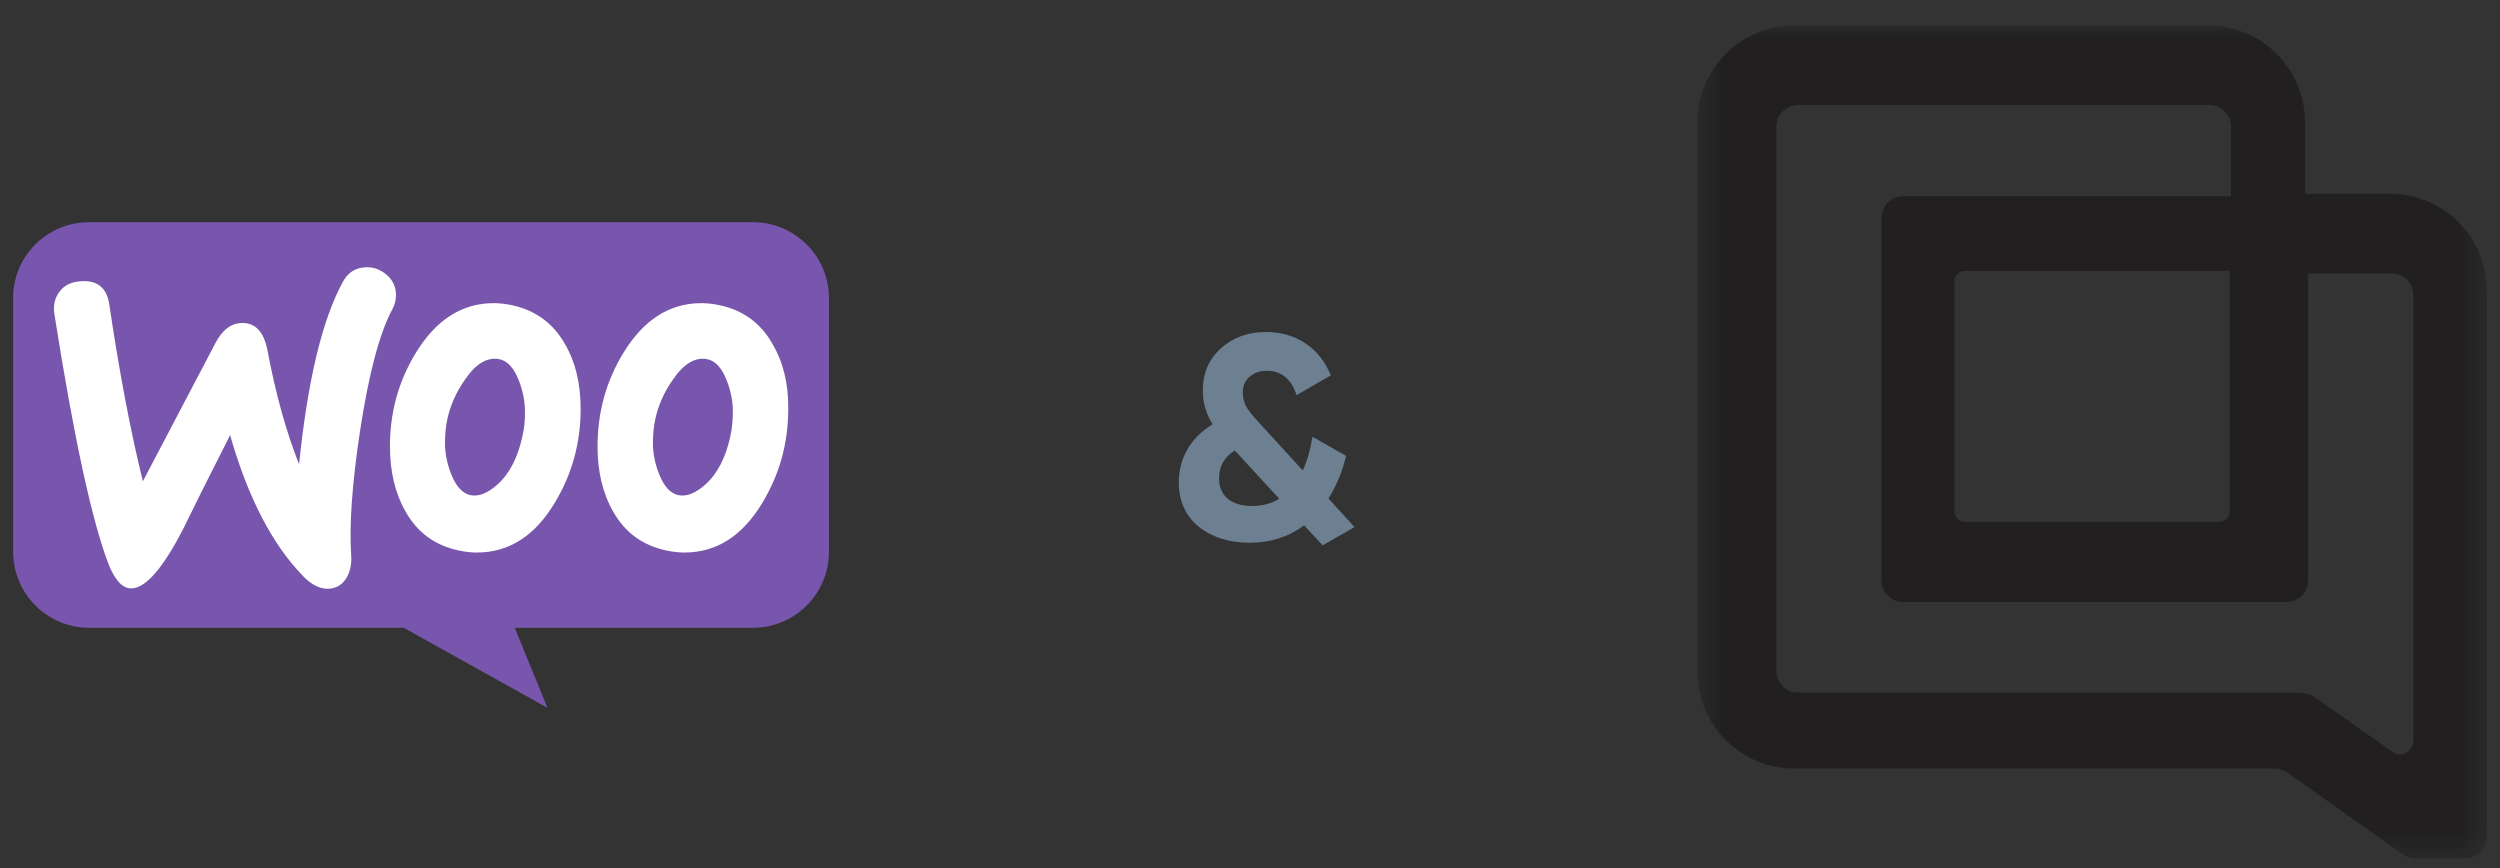 <svg width="95" height="33" viewBox="0 0 95 33" fill="none" xmlns="http://www.w3.org/2000/svg">
<rect x="0" y="0" width="95" height="33" fill="#333333" stroke="none"/>
<g clip-path="url(#clip0_17948_19805)">
<path d="M3.377 8.444H28.61C30.207 8.444 31.5 9.737 31.5 11.334V20.966C31.5 22.563 30.207 23.856 28.61 23.856H19.561L20.803 26.897L15.341 23.856H3.39C1.793 23.856 0.5 22.563 0.5 20.966V11.334C0.487 9.75 1.78 8.444 3.377 8.444Z" fill="#7956AD"/>
<path d="M2.267 11.079C2.443 10.839 2.708 10.713 3.061 10.688C3.703 10.637 4.069 10.94 4.157 11.595C4.548 14.229 4.976 16.459 5.43 18.287L8.189 13.032C8.441 12.553 8.757 12.301 9.135 12.276C9.689 12.238 10.029 12.591 10.168 13.334C10.483 15.01 10.886 16.434 11.365 17.644C11.693 14.443 12.247 12.137 13.028 10.713C13.217 10.36 13.495 10.184 13.86 10.159C14.15 10.133 14.415 10.222 14.654 10.411C14.893 10.6 15.02 10.839 15.045 11.129C15.057 11.356 15.02 11.545 14.919 11.734C14.427 12.641 14.024 14.166 13.696 16.283C13.381 18.337 13.268 19.938 13.344 21.084C13.369 21.399 13.318 21.676 13.192 21.916C13.041 22.193 12.814 22.344 12.524 22.37C12.197 22.395 11.857 22.244 11.529 21.903C10.357 20.706 9.424 18.917 8.744 16.535C7.925 18.148 7.32 19.358 6.929 20.164C6.186 21.588 5.556 22.319 5.026 22.357C4.686 22.382 4.396 22.092 4.144 21.488C3.502 19.837 2.809 16.648 2.065 11.923C2.015 11.595 2.09 11.305 2.267 11.079ZM29.348 13.057C28.894 12.263 28.226 11.784 27.331 11.595C27.092 11.545 26.865 11.52 26.651 11.52C25.441 11.52 24.458 12.15 23.689 13.41C23.034 14.481 22.707 15.665 22.707 16.963C22.707 17.934 22.908 18.765 23.311 19.459C23.765 20.253 24.433 20.731 25.328 20.92C25.567 20.971 25.794 20.996 26.008 20.996C27.23 20.996 28.213 20.366 28.97 19.106C29.625 18.022 29.953 16.837 29.953 15.54C29.965 14.557 29.751 13.737 29.348 13.057ZM27.76 16.548C27.583 17.379 27.268 17.997 26.802 18.413C26.437 18.74 26.096 18.879 25.781 18.816C25.479 18.753 25.227 18.488 25.038 17.997C24.887 17.606 24.811 17.215 24.811 16.85C24.811 16.535 24.836 16.22 24.899 15.93C25.013 15.414 25.227 14.909 25.567 14.431C25.983 13.813 26.424 13.561 26.878 13.649C27.18 13.712 27.432 13.977 27.621 14.468C27.772 14.859 27.848 15.25 27.848 15.615C27.848 15.943 27.823 16.258 27.76 16.548ZM21.459 13.057C21.005 12.263 20.325 11.784 19.443 11.595C19.203 11.545 18.977 11.52 18.762 11.52C17.552 11.52 16.57 12.15 15.801 13.41C15.146 14.481 14.818 15.665 14.818 16.963C14.818 17.934 15.02 18.765 15.423 19.459C15.876 20.253 16.544 20.731 17.439 20.92C17.678 20.971 17.905 20.996 18.12 20.996C19.342 20.996 20.325 20.366 21.081 19.106C21.736 18.022 22.064 16.837 22.064 15.54C22.064 14.557 21.862 13.737 21.459 13.057ZM19.859 16.548C19.682 17.379 19.367 17.997 18.901 18.413C18.535 18.74 18.195 18.879 17.88 18.816C17.578 18.753 17.326 18.488 17.137 17.997C16.985 17.606 16.91 17.215 16.91 16.85C16.91 16.535 16.935 16.22 16.998 15.93C17.111 15.414 17.326 14.909 17.666 14.431C18.082 13.813 18.523 13.561 18.976 13.649C19.279 13.712 19.531 13.977 19.72 14.468C19.871 14.859 19.947 15.25 19.947 15.615C19.959 15.943 19.922 16.258 19.859 16.548Z" fill="white"/>
</g>
<path d="M50.481 18.941L51.471 20.03L50.261 20.723L49.557 19.964C48.963 20.404 48.274 20.624 47.489 20.624C46.705 20.624 46.056 20.418 45.542 20.008C45.044 19.59 44.794 19.032 44.794 18.336C44.794 17.874 44.904 17.452 45.124 17.071C45.352 16.682 45.671 16.367 46.081 16.125C45.832 15.736 45.707 15.307 45.707 14.838C45.707 14.185 45.935 13.653 46.389 13.243C46.844 12.825 47.42 12.616 48.116 12.616C48.674 12.616 49.169 12.759 49.601 13.045C50.034 13.331 50.357 13.738 50.569 14.266L49.271 15.014C49.066 14.398 48.688 14.09 48.138 14.09C47.874 14.09 47.654 14.167 47.478 14.321C47.31 14.475 47.225 14.669 47.225 14.904C47.225 15.102 47.269 15.285 47.357 15.454C47.453 15.615 47.618 15.82 47.852 16.07L49.502 17.874C49.664 17.544 49.788 17.118 49.876 16.598L51.152 17.324C51.006 17.925 50.782 18.464 50.481 18.941ZM47.588 19.227C47.977 19.227 48.318 19.135 48.611 18.952L46.95 17.148C46.936 17.133 46.928 17.122 46.928 17.115C46.525 17.364 46.323 17.72 46.323 18.182C46.323 18.504 46.433 18.761 46.653 18.952C46.873 19.135 47.185 19.227 47.588 19.227Z" fill="#6C8092"/>
<mask id="mask0_17948_19805" style="mask-type:luminance" maskUnits="userSpaceOnUse" x="64" y="0" width="31" height="33">
<path fill-rule="evenodd" clip-rule="evenodd" d="M64.5 0.97H94.5V32.621H64.5V0.97Z" fill="white"/>
</mask>
<g mask="url(#mask0_17948_19805)">
<path fill-rule="evenodd" clip-rule="evenodd" d="M91.802 32.621C91.639 32.621 91.476 32.574 91.337 32.481L86.895 29.342C86.755 29.249 86.593 29.202 86.43 29.202H68.174C66.151 29.202 64.5 27.551 64.5 25.505V4.668C64.5 2.621 66.151 0.97 68.174 0.97H83.918C85.942 0.97 87.593 2.621 87.593 4.668V7.365H90.825C92.849 7.365 94.5 9.016 94.5 11.063V31.807C94.5 32.249 94.128 32.621 93.686 32.621H91.802ZM87.476 26.342C87.639 26.342 87.802 26.388 87.942 26.481L90.918 28.574C91.244 28.807 91.709 28.574 91.709 28.156V11.202C91.709 10.761 91.337 10.388 90.895 10.388H87.709V22.063C87.709 22.505 87.337 22.877 86.895 22.877H72.314C71.872 22.877 71.5 22.505 71.5 22.063V8.272C71.5 7.83 71.872 7.458 72.314 7.458H84.779V4.807C84.779 4.365 84.407 3.993 83.965 3.993H68.314C67.872 3.993 67.5 4.365 67.5 4.807V25.505C67.5 25.947 67.872 26.319 68.314 26.319H87.476V26.342ZM84.336 19.83C84.568 19.83 84.731 19.644 84.731 19.435V10.295H74.661C74.429 10.295 74.266 10.481 74.266 10.691V19.435C74.266 19.644 74.452 19.83 74.661 19.83H84.336Z" fill="#211F1F"/>
</g>
<defs>
<clipPath id="clip0_17948_19805">
<rect width="31" height="31" fill="white" transform="translate(0.5 1.47)"/>
</clipPath>
</defs>
</svg>
